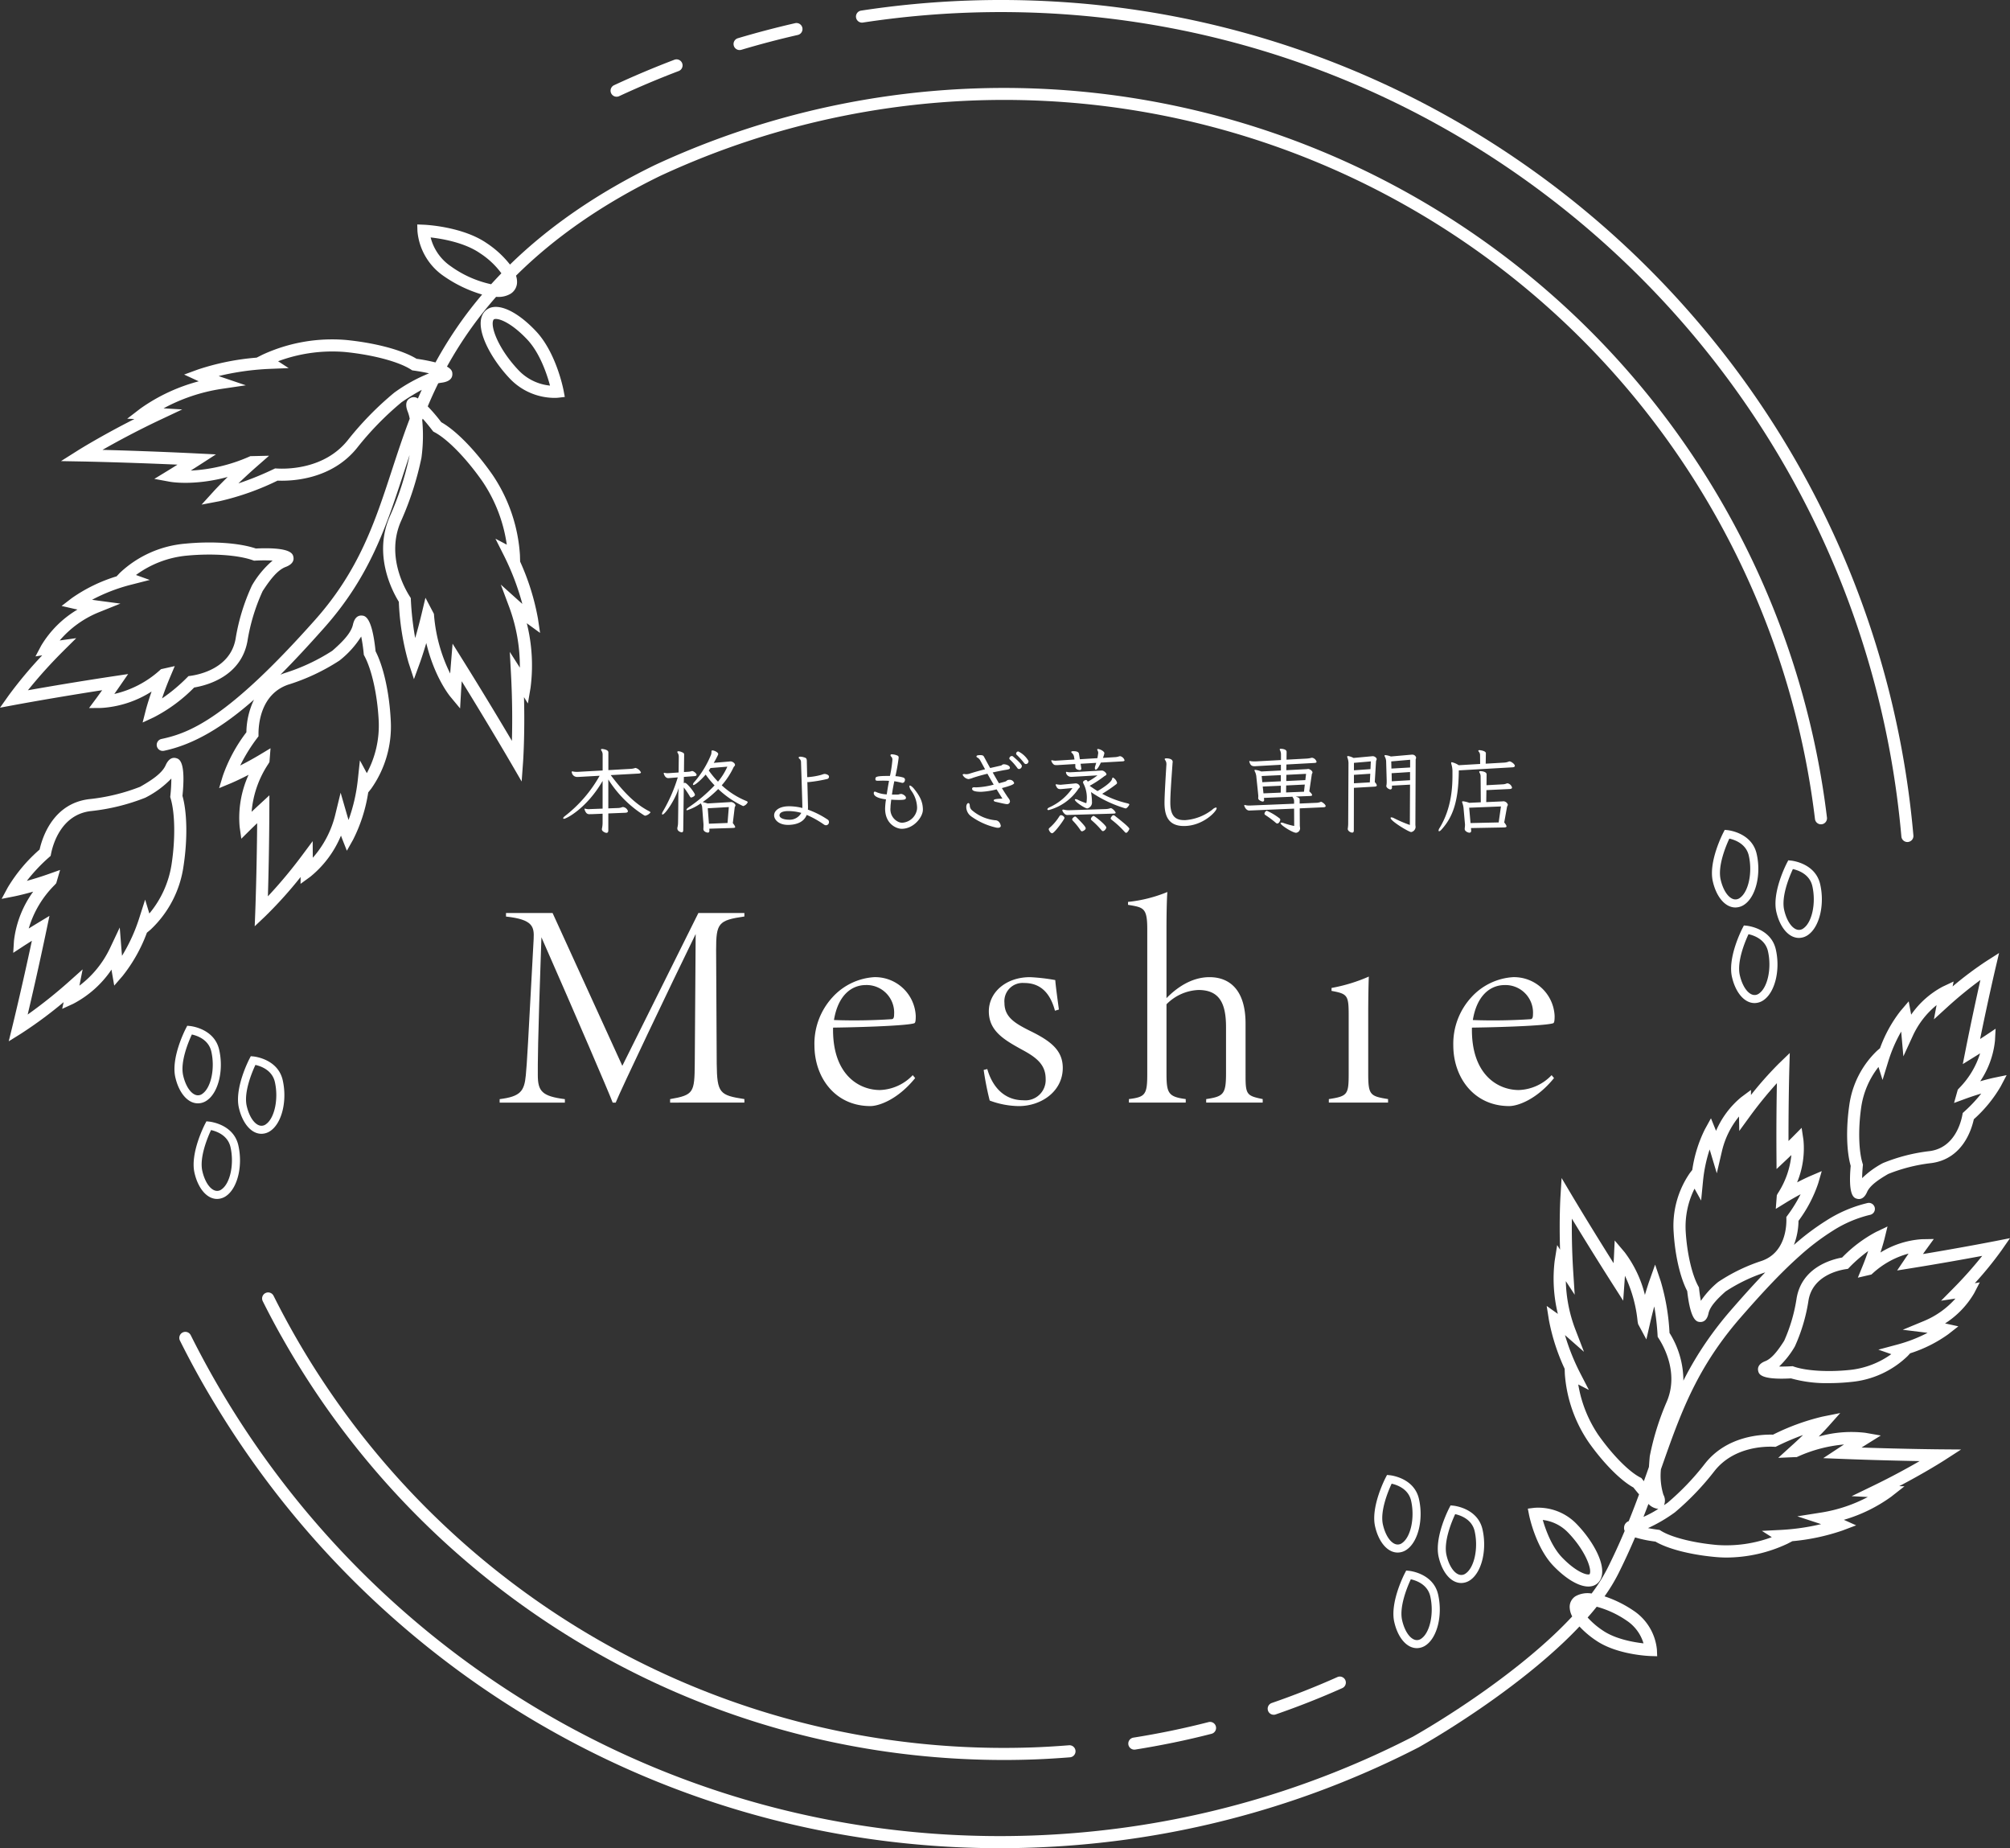 <svg xmlns="http://www.w3.org/2000/svg" xmlns:xlink="http://www.w3.org/1999/xlink" width="500" height="459.642" viewBox="0 0 500 459.642"><rect x="0" y="0" width="500" height="459.642" fill="#333333" stroke="none"/><defs><clipPath id="a"><rect width="500" height="459.642" fill="none"/></clipPath></defs><g clip-path="url(#a)"><path d="M295.2,371.075c0,7.906,5.085,15.088,13.909,15.088,2.1,0,6.807-1.6,11.143-6.964l-.6-.725a11.809,11.809,0,0,1-8.152,3.7c-5.31,0-11.891-3.917-11.668-15.523,10.023-.146,18.772-.581,20.193-1.088.3-.073.374-.726.374-1.815a10.111,10.111,0,0,0-10.321-9.647,15.294,15.294,0,0,0-10.394,5.005,17.066,17.066,0,0,0-4.488,11.969m12.789-15.016c.216-.005.432,0,.649.014a6.863,6.863,0,0,1,6.381,7.313c0,.725-.149,1.088-.524,1.16a141.037,141.037,0,0,1-14.433.218c.973-6.021,4.263-8.7,7.927-8.7" transform="translate(-92.601 -111.081)" fill="#fff"/><path d="M366.644,355.554c3.44,0,6.278,1.815,7.628,6.892l.983-.29c-.15-1.162-.826-5.95-.9-7.327a47.679,47.679,0,0,0-6.282-.725c-6.057,0-10.321,3.843-10.246,8.631.075,4.861,3.964,7.037,8.3,9.431,3.665,1.959,5.834,3.771,5.834,7.253a5.051,5.051,0,0,1-5.545,5.3c-4.936,0-7.774-3.558-8.974-7.761l-.9.218a73.537,73.537,0,0,0,1.5,7.617,21.354,21.354,0,0,0,7.255,1.377c5.535,0,10.92-3.627,10.92-9.5,0-4.424-3.066-6.746-8.3-9.284-3.59-1.815-6.207-3.338-6.207-6.892a4.527,4.527,0,0,1,4.936-4.933" transform="translate(-111.847 -111.083)" fill="#fff"/><path d="M442.362,374.742c-3.889-.8-4.262-1.088-4.262-5.659V355.955c0-8.269-3.889-11.533-8.975-11.533-4.562,0-8.293,2.755-10.695,5.223V332.307c0-3.191.076-7.617.226-9.066a35.209,35.209,0,0,1-9.794,2.466v.725c3.813.653,4.786.653,4.786,6.021v36.125c0,5.077-.524,5.658-4.562,6.165v.87h14.132v-.87c-4.335-.581-4.786-1.451-4.786-6.383V351.168a11.837,11.837,0,0,1,7.927-3.556c5.161,0,6.882,3.193,6.882,9.214v11.539c0,5.223-.674,5.73-4.937,6.383v.871l14.06-.006Z" transform="translate(-128.26 -101.401)" fill="#fff"/><path d="M496.384,384.357c-4.486-.725-4.936-1.016-4.936-6.383v-15.09c0-3.264.075-7.543.15-8.994a41.19,41.19,0,0,1-9.275,2.829v.732c3.963.727,4.264,1.088,4.264,6.021v14.58c0,5.223-.3,5.586-4.937,6.311v.871l14.733-.006Z" transform="translate(-151.094 -111.015)" fill="#fff"/><path d="M551.591,365.563c.3-.073.374-.726.374-1.815a10.111,10.111,0,0,0-10.321-9.647,15.3,15.3,0,0,0-10.395,5.005,17.066,17.066,0,0,0-4.488,11.969c0,7.906,5.085,15.088,13.911,15.088,2.094,0,6.8-1.6,11.143-6.964l-.6-.725a11.808,11.808,0,0,1-8.152,3.7c-5.31,0-11.892-3.917-11.667-15.523,10.022-.146,18.772-.581,20.192-1.088m-12.04-9.5c.216-.005.432,0,.649.014a6.863,6.863,0,0,1,6.381,7.313c0,.725-.149,1.088-.524,1.16a141.052,141.052,0,0,1-14.434.218c.972-6.021,4.263-8.7,7.927-8.7" transform="translate(-165.243 -111.081)" fill="#fff"/><path d="M187.613,371.2c-.375,3.989-1.346,5.295-6.508,5.948v.87h16.223v-.87c-5.681-.725-6.731-1.959-6.731-6.022,0-2.973-.072-6.6.9-34.237,8.674,19.724,16.9,38.871,17.724,41.122h.75c1.273-3.2,13.455-28.731,19.894-41.927l-.225,32.279c-.075,7.108-.223,7.761-6.132,8.776v.871L241.983,378v-.87c-6.131-.943-6.806-1.452-6.881-8.777l-.15-28.29c0-6.674.524-7.4,7.031-8.341v-.87H230.54L211.619,368.86l-17.35-38.009H182.684v.884c6.729.725,7.03,2.538,6.879,5.584-1.429,26.694-1.651,30.829-1.951,33.876" transform="translate(-56.813 -103.788)" fill="#fff"/><path d="M631.627,306.677c-1.2-5.238-7.017-5.86-7.264-5.884l-.671-.065-.312.6c-.155.3-3.779,7.317-2.655,12.215.727,3.167,2.327,5.5,4.28,6.237a3.773,3.773,0,0,0,1.339.25,3.98,3.98,0,0,0,2.326-.786c2.813-2.017,4.112-7.536,2.958-12.566M627.5,317.615a1.8,1.8,0,0,1-1.789.291c-1.305-.493-2.469-2.337-3.037-4.812-.782-3.4,1.336-8.42,2.163-10.192,1.318.291,4.154,1.253,4.836,4.223.954,4.158-.041,8.962-2.174,10.491" transform="translate(-194.653 -94.339)" fill="#fff"/><path d="M648.034,330.813a3.777,3.777,0,0,0,1.34.25,3.973,3.973,0,0,0,2.325-.786c2.813-2.017,4.112-7.536,2.958-12.566-1.2-5.238-7.016-5.86-7.264-5.883l-.672-.065-.312.6c-.156.3-3.779,7.318-2.655,12.217.728,3.167,2.327,5.5,4.28,6.236m-.165-16.878c1.318.291,4.154,1.253,4.836,4.223.955,4.158-.04,8.962-2.174,10.491a1.8,1.8,0,0,1-1.789.292c-1.3-.493-2.468-2.338-3.036-4.811-.782-3.406,1.335-8.422,2.163-10.194" transform="translate(-201.878 -97.8)" fill="#fff"/><path d="M631.95,354.417a3.776,3.776,0,0,0,1.339.25,3.974,3.974,0,0,0,2.326-.786c2.813-2.017,4.112-7.538,2.958-12.566-1.2-5.238-7.017-5.86-7.264-5.884l-.672-.065-.312.6c-.156.3-3.779,7.317-2.655,12.216.726,3.167,2.327,5.5,4.279,6.237m-.165-16.878c1.318.29,4.154,1.253,4.836,4.223.955,4.158-.041,8.962-2.174,10.491a1.8,1.8,0,0,1-1.789.291c-1.3-.493-2.468-2.337-3.036-4.811-.782-3.406,1.335-8.421,2.163-10.194" transform="translate(-196.832 -105.204)" fill="#fff"/><path d="M67.729,390.758a3.776,3.776,0,0,0,1.339.25,3.969,3.969,0,0,0,2.326-.786c2.813-2.017,4.112-7.537,2.958-12.566-1.2-5.238-7.017-5.86-7.264-5.883l-.672-.065-.312.6c-.156.3-3.779,7.318-2.655,12.216.726,3.167,2.327,5.5,4.279,6.237m-.165-16.878c1.318.291,4.154,1.253,4.836,4.223.955,4.158-.041,8.962-2.174,10.491a1.8,1.8,0,0,1-1.789.291c-1.3-.493-2.468-2.338-3.036-4.812-.782-3.405,1.335-8.421,2.163-10.194" transform="translate(-19.836 -116.604)" fill="#fff"/><path d="M554.084,548.168c.066.329,1.665,8.1,6.059,12.662,3.149,3.265,6.327,5.127,8.684,5.127a3.971,3.971,0,0,0,.7-.06,3.141,3.141,0,0,0,2.4-1.87c1.469-3.323-1.887-9.339-5.96-13.563a13.268,13.268,0,0,0-10.594-4.081l-1.6.2Zm9.715,4.383c4.148,4.3,5.954,8.951,5.375,10.262-.036.081-.046.1-.174.126-.878.161-3.466-.846-6.7-4.2-2.6-2.694-4.111-6.934-4.808-9.338a10.377,10.377,0,0,1,6.3,3.147" transform="translate(-173.717 -171.385)" fill="#fff"/><path d="M685.4,360.476l-.574-3.107-2.047,2.407a33.5,33.5,0,0,0-5.091,9.255l-.712.606a23.1,23.1,0,0,0-6.949,13.705c-.809,5.675-.665,11.356.369,14.945-.686,7.6.859,8,1.606,8.192a1.792,1.792,0,0,0,.447.058c.6,0,1.4-.318,2.013-1.727.726-1.677,2.949-3.156,5.259-4.5a41.267,41.267,0,0,1,10.742-2.712c7.63-1.016,9.938-8.05,10.562-10.9a33.6,33.6,0,0,0,6.682-8.16l1.479-2.812-3.112.641c-.089.019-1.406.293-3.457.883a22.134,22.134,0,0,0,3.668-10.074l.159-2.995-2.493,1.667c-.01.006-.511.34-1.362.891,2.044-10.039,3.845-17.7,3.865-17.785l.847-3.6-3.117,1.987a88.908,88.908,0,0,0-8.44,6.33l.257-1.231-2.725,1.279a22.316,22.316,0,0,0-7.837,6.967c-.021-.123-.034-.193-.037-.207m6.356-2.163-.659,3.532,3.313-3.022a101.394,101.394,0,0,1,8.247-6.759c-.866,3.851-2.27,10.262-3.709,17.524l-.67,3.386,2.935-1.816c.491-.3.951-.592,1.375-.86a21.344,21.344,0,0,1-5.186,8.631l-.369.4-.928,3.311,2.759-1.011c1.48-.542,2.847-.982,4.009-1.327a36.251,36.251,0,0,1-4.228,4.491l-.381.342-.093.5c-.352,1.9-1.977,8.161-8.107,8.976a44.06,44.06,0,0,0-11.612,2.965l-.164.082a22.413,22.413,0,0,0-5.048,3.681c.008-.833.057-1.853.172-3.065l.029-.3-.089-.288c-.974-3.12-1.112-8.584-.351-13.92a21.127,21.127,0,0,1,4.306-10.074l1.011,3.224,1.424-4.617a36.583,36.583,0,0,1,3.207-7.407c.017.172.034.349.05.529l.5,5.628,2.361-5.134a21.309,21.309,0,0,1,5.895-7.606" transform="translate(-210.024 -108.337)" fill="#fff"/><path d="M699.89,447.357l-3.641.717c-.085.017-7.851,1.543-18.012,3.23.574-.816.922-1.3.929-1.3l1.773-2.44-3.016.054a22.429,22.429,0,0,0-10.26,3.308c.662-2.015.983-3.313,1.005-3.4l.753-3.078-2.86,1.365a33.749,33.749,0,0,0-8.431,6.359c-2.881.521-10.037,2.57-11.321,10.128a40.69,40.69,0,0,1-3.093,10.575c-1.434,2.248-3,4.405-4.709,5.072-1.834.713-1.893,1.806-1.764,2.394.163.753.5,2.307,8.174,1.889a32.39,32.39,0,0,0,9.426,1.178,52.778,52.778,0,0,0,5.578-.3,23.3,23.3,0,0,0,14-6.431l.631-.686a33.783,33.783,0,0,0,9.479-4.741l2.51-1.968-3.116-.681-.187-.04a22.248,22.248,0,0,0,7.247-7.534l1.386-2.68-1.237.212a88.971,88.971,0,0,0,6.636-8.151ZM685.92,459.7l-3.173,3.21,3.574-.535a21.389,21.389,0,0,1-7.83,5.578l-5.278,2.185,5.67.695.507.064a36.97,36.97,0,0,1-7.527,2.919l-4.721,1.266,3.219,1.12a21.411,21.411,0,0,1-10.259,3.92c-5.394.572-10.886.247-13.99-.828l-.283-.1-.3.018c-1.215.073-2.241.086-3.077.066a22.445,22.445,0,0,0,3.85-4.871l.088-.161a43.379,43.379,0,0,0,3.381-11.444c1.029-6.057,7.383-7.457,9.306-7.742l.5-.075.354-.364a36.377,36.377,0,0,1,4.681-4.064c-.387,1.143-.875,2.484-1.471,3.934l-1.1,2.688,3.373-.783.414-.375a21.4,21.4,0,0,1,8.827-4.827c-.28.408-.581.85-.9,1.322l-1.94,2.874,3.423-.55c7.35-1.179,13.842-2.353,17.742-3.082a101.267,101.267,0,0,1-7.061,7.942" transform="translate(-199.89 -139.422)" fill="#fff"/><path d="M483.481,479.707c.9-.572,1.429-.9,1.44-.91l3.339-2.081-3.876-.674a29.739,29.739,0,0,0-11.563.932c1.458-1.477,2.3-2.419,2.363-2.489l2.984-3.355-4.4.883a56.5,56.5,0,0,0-12.315,4.49c-3.027-.082-11.493.336-16.9,7.164a64.679,64.679,0,0,1-9.343,9.78c-.293.2-.588.4-.883.6a2.982,2.982,0,0,0-.145-2.6,15.987,15.987,0,0,1-.614-6.337c.081-.229.165-.467.246-.7l.66-1.874c1.261-3.576,2.341-6.561,3.515-9.5,1.356-3.4,2.708-6.391,4.133-9.154a80.039,80.039,0,0,1,5.118-8.591,85.02,85.02,0,0,1,6.138-7.912c2.738-3.143,5-5.649,7.111-7.888,2.727-2.888,5.189-5.3,7.529-7.385a59.906,59.906,0,0,1,8.28-6.3,30.2,30.2,0,0,1,9.317-3.975,1.5,1.5,0,0,0-.652-2.933,33.111,33.111,0,0,0-10.243,4.353,61.432,61.432,0,0,0-8.072,6.063,17.372,17.372,0,0,0,1.139-5.982,33.476,33.476,0,0,0,4.9-9.324l.883-3.045-2.915,1.246c-.083.036-1.321.568-3.215,1.555a22.12,22.12,0,0,0,1.571-10.606l-.447-2.961-2.106,2.128c-.008.008-.432.436-1.158,1.146-.015-10.244.207-18.113.21-18.2l.106-3.687-2.653,2.563a88.821,88.821,0,0,0-7,7.885l0-1.258-2.409,1.791a22.235,22.235,0,0,0-6.279,8.385c-.045-.117-.072-.185-.077-.2l-1.186-2.927-1.523,2.766a33.389,33.389,0,0,0-3.127,10.082l-.575.732a23.047,23.047,0,0,0-4.053,14.813c.348,5.722,1.632,11.261,3.367,14.569.859,7.587,2.451,7.665,3.221,7.7h.092c.614,0,1.6-.3,1.981-2.131.375-1.786,2.255-3.676,4.245-5.455a41.112,41.112,0,0,1,9.873-4.755c-.4.416-.806.839-1.217,1.275-2.143,2.269-4.427,4.8-7.192,7.978a87.924,87.924,0,0,0-6.352,8.189,83.033,83.033,0,0,0-5.308,8.91c-.1.19-.194.391-.291.583A22.4,22.4,0,0,0,435.7,451.2a54.58,54.58,0,0,0-2.191-12.868l-1.39-4.119-1.451,4.1c-.032.092-.474,1.348-1.086,3.437a29.229,29.229,0,0,0-5.048-10.622l-2.471-2.916-.176,3.819c0,.012-.031.684-.1,1.823-5.989-9.5-10.393-16.9-10.443-16.985l-2.488-4.188-.3,4.863c0,.065-.323,5.349-.084,12.955l-.715-1.145-.63,3.967a36.961,36.961,0,0,0,.8,13.149l-2.779-1.973.557,3.526a51.305,51.305,0,0,0,3.91,12.1l.051,1.358a34.519,34.519,0,0,0,5.993,17.015c3.663,5.154,7.866,9.387,11.067,11.155.507.644.97,1.2,1.4,1.706-.889,2.407-1.727,4.578-2.573,6.658a1.746,1.746,0,0,0-1.156,1.653,1.669,1.669,0,0,0,.147.781l-.043.1c-1.346,3.173-2.727,6.174-4.226,9.175a41.894,41.894,0,0,1-3.954,6.286,6.166,6.166,0,0,0-4,.677,3.133,3.133,0,0,0-1.457,2.675,5.175,5.175,0,0,0,.635,2.351c-1.4,1.5-2.911,3.025-4.552,4.568-2.453,2.307-5.206,4.691-8.184,7.085-2.7,2.166-5.609,4.368-8.66,6.544-2.885,2.06-5.913,4.11-9,6.092-4.016,2.582-7.263,4.492-9.223,5.61-3.228,1.657-6.547,3.26-9.865,4.764s-6.711,2.941-10.087,4.274-6.84,2.608-10.283,3.777-6.957,2.267-10.456,3.267-7.065,1.925-10.6,2.75-7.153,1.578-10.726,2.229-7.214,1.225-10.823,1.7-7.269.873-10.894,1.175c-3.609.3-7.289.521-10.938.651-3.57.125-7.177.17-10.722.127s-7.158-.167-10.716-.376-7.144-.506-10.685-.884-7.122-.847-10.63-1.393-7.063-1.185-10.551-1.9-7.011-1.524-10.448-2.4-6.918-1.857-10.32-2.9-6.816-2.185-10.17-3.394-6.708-2.511-9.993-3.878-6.579-2.829-9.8-4.353-6.437-3.142-9.579-4.815-6.278-3.444-9.339-5.267-6.118-3.746-9.076-5.706-5.926-4.028-8.8-6.13-5.731-4.306-8.5-6.541-5.516-4.57-8.177-6.936-5.3-4.833-7.838-7.316-5.066-5.076-7.483-7.678-4.808-5.3-7.111-8.024-4.556-5.525-6.722-8.352-4.293-5.742-6.319-8.663-4.019-5.945-5.9-8.953-3.727-6.124-5.464-9.224-3.426-6.285-5.018-9.474a1.5,1.5,0,1,0-2.687,1.342c1.613,3.232,3.324,6.463,5.085,9.6S73.9,469,75.808,472.056s3.916,6.1,5.977,9.071,4.208,5.914,6.4,8.778,4.487,5.712,6.812,8.463,4.757,5.5,7.205,8.131,5,5.254,7.582,7.781,5.243,5.009,7.943,7.412,5.481,4.762,8.284,7.028,5.7,4.494,8.608,6.628,5.908,4.221,8.913,6.211,6.094,3.932,9.2,5.783,6.286,3.643,9.463,5.337,6.448,3.338,9.706,4.88,6.6,3.028,9.929,4.411,6.738,2.708,10.129,3.93,6.865,2.384,10.305,3.441,6.967,2.049,10.459,2.942,7.046,1.71,10.588,2.436,7.133,1.371,10.693,1.926,7.18,1.027,10.773,1.41,7.231.684,10.827.9,7.258.34,10.857.382q1.316.014,2.64.014c2.734,0,5.489-.048,8.223-.145,3.7-.131,7.426-.353,11.082-.658,3.673-.307,7.387-.707,11.038-1.19s7.347-1.066,10.968-1.726,7.278-1.421,10.87-2.259,7.2-1.774,10.746-2.787,7.112-2.128,10.6-3.311,7-2.472,10.421-3.827,6.861-2.81,10.223-4.333,6.725-3.147,10.053-4.858c2.939-1.673,6.2-3.652,9.419-5.724,3.126-2.01,6.194-4.086,9.118-6.173,3.1-2.21,6.057-4.447,8.8-6.649,3.039-2.442,5.851-4.877,8.361-7.238q2.287-2.152,4.278-4.261a23.387,23.387,0,0,0,4.17,3.519c5.246,3.549,13.216,3.825,13.552,3.835l1.61.047-.064-1.61a13.156,13.156,0,0,0-5.814-9.721,29.078,29.078,0,0,0-7.216-3.566,43.02,43.02,0,0,0,3.436-5.647c1.473-2.95,2.834-5.9,4.159-9.01A30.614,30.614,0,0,0,432.2,503.1c3.092,1.83,8.821,3.3,15.092,3.849.911.08,1.806.116,2.681.116a35.887,35.887,0,0,0,15.07-3.434L466.26,503a53.041,53.041,0,0,0,12.466-2.656l3.4-1.285-3.059-1.374a38.267,38.267,0,0,0,11.822-5.778l3.26-2.559-1.3-.039c6.7-3.515,11.111-6.352,11.165-6.387l4.224-2.726-5.026-.039c-.1,0-8.614-.072-19.735-.445m-35.623-41.213-.145.113a22.374,22.374,0,0,0-4.206,4.612c-.16-.819-.317-1.831-.449-3.042l-.032-.3-.146-.264c-1.583-2.863-2.816-8.189-3.144-13.571a21.1,21.1,0,0,1,2.192-10.723l1.64,2.956.467-4.807a36.494,36.494,0,0,1,1.653-7.893q.077.25.156.513l1.622,5.41,1.28-5.5a21.24,21.24,0,0,1,4.246-8.623l.063,3.595,2.638-3.622a101.485,101.485,0,0,1,6.723-8.264c-.074,3.944-.161,10.508-.108,17.914l.023,3.445,2.508-2.362c.421-.4.815-.771,1.178-1.119a21.29,21.29,0,0,1-3.344,9.491l-.275.493-.261,3.408,2.508-1.544c1.343-.827,2.6-1.53,3.668-2.1a36.22,36.22,0,0,1-3.241,5.246l-.305.412.01.512c.038,1.931-.3,8.389-6.134,10.4a44,44,0,0,0-10.783,5.215m-22.786,84.273a10.3,10.3,0,0,1,4.162,5.637c-2.5-.282-6.967-1.061-10.08-3.167a19.758,19.758,0,0,1-3.819-3.263c.463-.524.921-1.048,1.351-1.565.312-.374.614-.747.909-1.119a24.415,24.415,0,0,1,7.477,3.476m7.882-27.83a26.038,26.038,0,0,1-3.731,2.013c.407-1.036.817-2.106,1.235-3.22a3.978,3.978,0,0,0,2.366,1.22,1.284,1.284,0,0,0,.13-.012m-14.839-18.183A31.638,31.638,0,0,1,413,464.024l2.644,1.359-2.156-4.173a54.174,54.174,0,0,1-3.792-9.465l.125.11,4.6,4.047-2.2-5.716a35.952,35.952,0,0,1-2.313-11.862l2.206,3.381-.364-5.7c-.34-5.3-.381-9.942-.34-13.224,2.349,3.865,6.065,9.912,10.325,16.584l2.44,3.821.325-4.523c.042-.584.081-1.142.115-1.668a34.106,34.106,0,0,1,3.151,11.364l.126.655,2.052,3.808.89-3.911c.361-1.585.73-3.035,1.073-4.3a62.527,62.527,0,0,1,.826,7.163l.023.4.219.336c1.241,1.9,5.055,8.636,2.073,15.718a65.952,65.952,0,0,0-4.246,13.581l-.019.135c-.082.9-.148,1.758-.2,2.582q-.617,1.754-1.261,3.556c-.137-.17-.275-.345-.419-.528l-.2-.262-.294-.151c-2.788-1.434-6.827-5.51-10.29-10.384M486.3,489.243l-5.3,2.565,4.033.2a37.263,37.263,0,0,1-11.391,3.834l-6.148.971,5.914,1.942.008,0a55.8,55.8,0,0,1-10.038,1.443l-4.7.236L461.145,502a32.579,32.579,0,0,1-13.594,1.947c-5.933-.523-11.443-1.924-14.037-3.571l-.279-.178-.329-.043c-.994-.131-1.842-.272-2.56-.41a38.408,38.408,0,0,0,6.615-3.863l.106-.08a67.511,67.511,0,0,0,9.835-10.273c4.775-6.026,12.524-6.121,14.792-6.013l.388.019.35-.171a65.139,65.139,0,0,1,6.492-2.771c-.908.877-1.948,1.852-3.1,2.88l-3.082,2.8,4.2-.181.408-.008.461-.207a35.377,35.377,0,0,1,11.3-2.928c-.4.261-.826.539-1.266.829l-3.906,2.572,4.674.184c7.79.306,14.791.465,19.311.546-2.847,1.645-6.887,3.87-11.618,6.16" transform="translate(-20.399 -119.704)" fill="#fff"/><path d="M90.759,401.793a3.778,3.778,0,0,0,1.34.25,3.972,3.972,0,0,0,2.325-.786c2.813-2.017,4.112-7.536,2.959-12.566-1.2-5.238-7.017-5.86-7.264-5.884l-.672-.065-.312.6c-.156.3-3.779,7.317-2.655,12.216.726,3.167,2.327,5.5,4.279,6.237m-.165-16.878c1.318.291,4.154,1.253,4.836,4.223.953,4.158-.043,8.962-2.174,10.491a1.8,1.8,0,0,1-1.789.291c-1.305-.493-2.469-2.337-3.036-4.811-.782-3.406,1.335-8.421,2.163-10.194" transform="translate(-27.061 -120.066)" fill="#fff"/><path d="M195.152,133.609l-.3-1.585c-.072-.383-1.839-9.441-6.884-14.781-3.966-4.2-7.96-6.419-10.706-5.974a3.438,3.438,0,0,0-2.639,2.015c-1.694,3.734,2.226,10.867,6.777,15.682a15.436,15.436,0,0,0,11.169,4.875,8.717,8.717,0,0,0,.981-.046ZM183.584,126.9c-4.956-5.245-6.966-10.743-6.224-12.376a.439.439,0,0,1,.4-.293,1.474,1.474,0,0,1,.244-.019c1.282,0,4.193,1.294,7.781,5.093,3.187,3.372,4.944,8.711,5.687,11.48a12.42,12.42,0,0,1-7.886-3.886" transform="translate(-54.653 -34.888)" fill="#fff"/><path d="M45.575,284.093c.883-8.729-.847-9.194-1.589-9.394s-1.784-.045-2.6,1.784c-.9,2.029-3.574,3.766-6.341,5.344a48.616,48.616,0,0,1-12.7,3.076c-8.862,1.088-11.579,9.3-12.307,12.532A39.135,39.135,0,0,0,2.1,306.9L.593,309.7l3.119-.611c.112-.022,1.939-.384,4.729-1.182A25.865,25.865,0,0,0,3.661,320.13l-.187,2.994,2.509-1.641c.012-.009.81-.529,2.13-1.357-2.57,12.038-4.847,21.3-4.871,21.406l-.883,3.589L5.5,343.166a105.7,105.7,0,0,0,10.518-7.779l-.366,1.667,2.737-1.25a26.023,26.023,0,0,0,9.535-8.508c.077.532.128.835.135.867l.541,3.112,2.073-2.385a39.023,39.023,0,0,0,6.056-10.775l.893-.743a26.8,26.8,0,0,0,8.217-15.821c1.016-6.635.913-13.279-.26-17.458m-2.71,17a25,25,0,0,1-5.532,12.253l-1.045-3.456-1.471,4.6a42.8,42.8,0,0,1-4.28,9.373c-.041-.439-.084-.91-.124-1.408l-.444-5.633-2.413,5.109a25.2,25.2,0,0,1-7.62,9.36l.8-4.049-3.342,2.987a119.353,119.353,0,0,1-10.327,8.242c1.04-4.4,2.847-12.229,4.71-21.158l.706-3.379-2.955,1.787c-.806.489-1.55.945-2.2,1.351a25.266,25.266,0,0,1,6.452-10.824l.391-.439.963-3.3-2.773.985c-2.082.739-3.974,1.309-5.5,1.729a42.31,42.31,0,0,1,5.534-5.872l.383-.338.1-.5c.444-2.266,2.468-9.73,9.831-10.634a51.385,51.385,0,0,0,13.578-3.319l.164-.081a23.6,23.6,0,0,0,6.352-4.706,39.642,39.642,0,0,1-.247,4.294l-.031.3.087.29c1.116,3.7,1.215,10.15.254,16.432" transform="translate(-0.186 -86.153)" fill="#fff"/><path d="M25.414,233.318c-.9,1.254-1.456,2.01-1.465,2.022l-1.8,2.422,3.017-.024a26.167,26.167,0,0,0,12.543-4.088c-.953,2.724-1.417,4.517-1.445,4.628l-.784,3.071,2.874-1.336A39.318,39.318,0,0,0,48.3,232.65c3.278-.546,11.679-2.793,13.258-11.541a47.906,47.906,0,0,1,3.779-12.439c1.734-2.66,3.626-5.216,5.713-6,1.88-.709,2.09-1.745,1.935-2.49s-.517-2.5-9.341-2.1c-4.132-1.394-10.8-1.858-17.512-1.21A27.03,27.03,0,0,0,29.8,204.154l-.794.846a39.394,39.394,0,0,0-11.152,5.425l-2.53,1.943,3.11.713c.032.007.325.073.843.177a25.975,25.975,0,0,0-9.038,8.989l-1.414,2.667,1.682-.271a105.334,105.334,0,0,0-8.364,10L0,237.668l3.649-.681c.1-.019,9.535-1.775,21.765-3.669m-9.655-9.763,3.206-3.178-4.114.573a25.327,25.327,0,0,1,9.8-7.036l5.3-2.131-5.663-.752q-.736-.1-1.386-.2a43.384,43.384,0,0,1,9.621-3.724L37.25,205.9l-3.426-1.232a25.3,25.3,0,0,1,12.594-4.809c6.364-.611,12.839-.163,16.5,1.149l.282.1.3-.016a40.939,40.939,0,0,1,4.314-.01,23.609,23.609,0,0,0-5.047,6.032l-.091.16A50.7,50.7,0,0,0,58.6,220.576c-1.309,7.254-8.918,8.856-11.22,9.174l-.5.069-.357.361a42.464,42.464,0,0,1-6.22,5.188c.5-1.487,1.178-3.332,2.034-5.357l1.135-2.687-3.42.767-.432.389a25.316,25.316,0,0,1-11.181,5.774c.441-.625.935-1.331,1.466-2.1l1.969-2.854-3.429.515c-9.069,1.362-17.026,2.729-21.5,3.523a118.845,118.845,0,0,1,8.823-9.785" transform="translate(0 -61.666)" fill="#fff"/><path d="M51.084,125.552c-1.487.931-2.391,1.483-2.407,1.492l-3.357,2.048,3.867.712c.3.054,6.025,1.057,14.381-1.191-2.141,2.09-3.39,3.46-3.473,3.552l-3.02,3.324,4.412-.838a66.063,66.063,0,0,0,14.483-5.125c3.471.143,13.36-.2,19.748-8.1a76.012,76.012,0,0,1,11.113-11.4,58.418,58.418,0,0,1,5.016-3.085q-.492,1.083-.957,2.156a1.785,1.785,0,0,0-1.985-.06c-1.522.858-.752,2.813-.5,3.456a9.312,9.312,0,0,1,.443,1.641c-1.663,4.351-3.062,8.614-4.438,12.824-4.18,12.782-8.129,24.855-19.078,37.173-21.772,24.491-31.147,28.143-38.225,29.643a1.5,1.5,0,1,0,.622,2.939c7.558-1.6,14.745-6,22.383-12.711a19.427,19.427,0,0,0-1.889,8.107,39.044,39.044,0,0,0-5.869,10.857l-.913,3.036,2.928-1.215c.106-.045,1.827-.763,4.4-2.1a25.827,25.827,0,0,0-2.227,12.932l.417,2.966,2.129-2.108c.01-.011.687-.681,1.815-1.756-.1,12.308-.463,21.844-.467,21.948l-.143,3.685,2.678-2.537a105.19,105.19,0,0,0,8.744-9.715l-.023,1.707,2.426-1.767a25.946,25.946,0,0,0,7.634-10.233c.183.508.3.8.307.826l1.156,2.937,1.55-2.75a38.943,38.943,0,0,0,3.766-11.76l.725-.905a26.742,26.742,0,0,0,4.869-17.138c-.34-6.7-1.776-13.192-3.766-17.055-.892-8.731-2.679-8.838-3.447-8.883s-1.755.311-2.187,2.267c-.478,2.165-2.742,4.4-5.136,6.494a48.554,48.554,0,0,1-11.826,5.539c-.374.125-.727.264-1.073.411,3.475-3.486,7.08-7.385,10.885-11.665,11.366-12.786,15.408-25.148,19.688-38.236.507-1.549,1.017-3.106,1.541-4.67,0,.05-.009.1-.014.15a74.183,74.183,0,0,1-4.917,15.129c-4.05,9.352.445,18.181,2.272,21.158a63.748,63.748,0,0,0,2.408,15.107l1.348,4.134,1.492-4.083c.043-.119.7-1.933,1.579-4.9C115,178.4,118.749,183,118.943,183.237l2.441,2.94.215-3.815c0-.019.063-1.123.189-2.944,7.124,11.535,12.406,20.621,12.463,20.721l2.446,4.213.352-4.859c.006-.078.474-6.705.231-16.124l.968,1.581.668-3.957a43.248,43.248,0,0,0-.94-16.005c.248.189.391.293.41.307l2.891,2.1-.522-3.533a59.892,59.892,0,0,0-4.438-14.2l-.046-1.645a40.174,40.174,0,0,0-6.774-19.87c-4.227-6.079-9.095-11.077-12.8-13.154a41.657,41.657,0,0,0-3.365-3.937c.8-1.895,1.665-3.807,2.618-5.741.24-.053.478-.1.709-.13.688-.089,2.785-.362,2.8-2.107,0-.476.006-1.168-1.342-1.91a98.136,98.136,0,0,1,6.2-9.8c1.859-2.589,3.872-5.1,6.017-7.546.137,0,.276.014.409.014a5.89,5.89,0,0,0,3.189-.778,3.422,3.422,0,0,0,1.62-2.905,4.978,4.978,0,0,0-.257-1.6c9.652-9.576,21.66-17.895,35.881-24.819A203.151,203.151,0,0,1,458.417,213.672,1.5,1.5,0,0,0,459.906,215a1.439,1.439,0,0,0,.18-.011,1.5,1.5,0,0,0,1.314-1.669,206.214,206.214,0,0,0-291.521-162.3c-14.229,6.928-26.3,15.224-36.083,24.772a24.554,24.554,0,0,0-5.762-5.305c-6.046-4.179-15.311-4.593-15.7-4.608l-1.61-.065.047,1.611a15.145,15.145,0,0,0,6.586,11.259,32.859,32.859,0,0,0,9.505,4.56c-1.757,2.075-3.428,4.2-4.989,6.372a101.1,101.1,0,0,0-6.611,10.514,44.782,44.782,0,0,0-4.721-.911c-3.561-2.176-10.24-3.959-17.579-4.681a41.318,41.318,0,0,0-20.7,3.652l-1.484.747a61.831,61.831,0,0,0-14.626,2.957l-3.417,1.252,3.3,1.523c.019.009.135.062.342.152a44.791,44.791,0,0,0-14.523,6.78l-3.283,2.525,1.8.073c-8.373,4.239-13.959,7.75-14.026,7.792L22.1,124.671l5.026.09c.117,0,10.524.194,23.961.791m27.637,54.684a51.348,51.348,0,0,0,12.635-5.954l.145-.112a23.518,23.518,0,0,0,5.278-5.876,39.934,39.934,0,0,1,.624,4.262l.03.3.143.267c1.837,3.4,3.232,9.7,3.554,16.052a24.958,24.958,0,0,1-2.952,13.1l-1.721-3.18-.516,4.8a42.727,42.727,0,0,1-2.307,10.032c-.13-.423-.267-.877-.406-1.359l-1.567-5.427-1.337,5.488a25.132,25.132,0,0,1-5.584,10.686l-.031-4.129-2.675,3.594a118.729,118.729,0,0,1-8.464,10.13c.137-4.521.332-12.55.361-21.674l.011-3.445-2.532,2.336c-.695.64-1.33,1.236-1.889,1.764a25.19,25.19,0,0,1,4.142-11.889l.292-.493.269-3.426-2.5,1.505c-1.895,1.139-3.636,2.076-5.042,2.79a42.113,42.113,0,0,1,4.242-6.86l.309-.408,0-.511c-.02-2.309.461-10.021,7.492-12.37m35.784-63.17.2.264.292.155c3.287,1.732,8.008,6.588,12.029,12.373a37.51,37.51,0,0,1,5.963,15.6l-2.823-1.487,2.112,4.193a63.742,63.742,0,0,1,4.582,12.025q-.384-.335-.8-.707l-4.553-4.09,2.142,5.733a42.576,42.576,0,0,1,2.591,14.915l-2.5-3.916.307,5.707c.362,6.719.325,12.544.218,16.421-2.664-4.5-7.158-12-12.358-20.325l-2.4-3.845-.37,4.519c-.086,1.047-.162,2.022-.227,2.9a39.841,39.841,0,0,1-4-14.3l-.047-.54-2.106-4-.928,3.9c-.554,2.325-1.121,4.4-1.623,6.121a72.91,72.91,0,0,1-1.077-9.545l-.019-.4-.215-.338c-1.449-2.265-5.893-10.305-2.263-18.689a76.939,76.939,0,0,0,5.122-15.815l.021-.135a40.942,40.942,0,0,0,.178-9.306c.041-.108.086-.215.128-.323.678.754,1.481,1.713,2.423,2.946m4.558-40.858a12.307,12.307,0,0,1-5.011-7.17c2.861.325,8.444,1.272,12.272,3.919a20.324,20.324,0,0,1,5.323,5q-1.3,1.345-2.55,2.723a26.912,26.912,0,0,1-10.034-4.472M46.938,114.331l5.323-2.511-4.641-.275a44.18,44.18,0,0,1,14.3-4.819l6.159-.909-5.9-2c-.3-.1-.581-.2-.854-.3a65.715,65.715,0,0,1,12.7-1.785l4.717-.188L76.11,99.836a38.671,38.671,0,0,1,16.556-2.31c6.984.686,13.47,2.409,16.524,4.391l.277.18.329.047c1.594.226,2.868.468,3.869.7a40.2,40.2,0,0,0-8.565,4.732l-.107.079a78.8,78.8,0,0,0-11.61,11.886c-5.747,7.1-14.947,7.127-17.626,6.968l-.388-.023-.351.169a76.034,76.034,0,0,1-8.781,3.562c1.259-1.216,2.786-2.637,4.519-4.158l3.108-2.725-4.132.093-.509.01-.491.214a41.264,41.264,0,0,1-14.352,3.376c.712-.451,1.495-.951,2.331-1.489L60.645,123l-4.673-.231c-9.676-.478-18.314-.752-23.547-.892,3.383-1.931,8.471-4.7,14.513-7.549" transform="translate(-6.932 -9.992)" fill="#fff"/><path d="M74.035,406.409l-.671-.064-.312.6c-.155.3-3.779,7.317-2.654,12.216.727,3.167,2.327,5.5,4.28,6.238a3.77,3.77,0,0,0,1.338.249,3.978,3.978,0,0,0,2.325-.786c2.814-2.018,4.113-7.537,2.959-12.567-1.2-5.238-7.018-5.859-7.265-5.883m3.139,16.823a1.8,1.8,0,0,1-1.788.29c-1.305-.493-2.469-2.337-3.037-4.812-.782-3.406,1.336-8.421,2.163-10.193,1.318.29,4.154,1.252,4.836,4.222.955,4.158-.04,8.962-2.174,10.492" transform="translate(-22.016 -127.47)" fill="#fff"/><path d="M502.6,553.544a3.773,3.773,0,0,0,1.338.25,3.974,3.974,0,0,0,2.326-.786c2.813-2.018,4.112-7.537,2.959-12.567-1.2-5.237-7.017-5.859-7.265-5.882l-.672-.065-.312.6c-.156.3-3.779,7.317-2.655,12.215.726,3.167,2.327,5.5,4.28,6.237m-.165-16.878c1.318.291,4.154,1.253,4.836,4.223.954,4.157-.042,8.962-2.174,10.491a1.8,1.8,0,0,1-1.789.291c-1.3-.493-2.469-2.338-3.036-4.812-.782-3.406,1.335-8.421,2.163-10.194" transform="translate(-156.256 -167.671)" fill="#fff"/><path d="M525.633,564.578a3.774,3.774,0,0,0,1.338.25,3.976,3.976,0,0,0,2.326-.786c2.813-2.017,4.112-7.536,2.959-12.566-1.2-5.238-7.017-5.86-7.265-5.883l-.672-.066-.312.6c-.156.3-3.779,7.317-2.655,12.216.726,3.167,2.326,5.5,4.28,6.237m-.165-16.878c1.318.291,4.154,1.253,4.836,4.223.953,4.158-.042,8.962-2.174,10.491a1.8,1.8,0,0,1-1.789.291c-1.3-.493-2.469-2.338-3.036-4.812-.782-3.406,1.335-8.42,2.162-10.193" transform="translate(-163.48 -171.132)" fill="#fff"/><path d="M509.55,588.182a3.784,3.784,0,0,0,1.338.249,3.975,3.975,0,0,0,2.326-.786c2.814-2.017,4.113-7.536,2.959-12.566-1.2-5.238-7.017-5.86-7.264-5.883l-.672-.066-.312.6c-.156.3-3.779,7.317-2.655,12.216.727,3.167,2.327,5.5,4.28,6.238m-.165-16.878c1.318.291,4.153,1.253,4.836,4.223.955,4.158-.04,8.962-2.174,10.491a1.8,1.8,0,0,1-1.788.29c-1.305-.493-2.469-2.337-3.036-4.812-.782-3.4,1.335-8.419,2.163-10.192" transform="translate(-158.435 -178.536)" fill="#fff"/><path d="M222.82,30.8a1.487,1.487,0,0,0,.633-.141c2.405-1.119,4.876-2.213,7.343-3.254,2.436-1.028,4.945-2.034,7.457-2.99a1.5,1.5,0,0,0-1.069-2.808c-2.544.968-5.086,1.988-7.555,3.029-2.5,1.055-5.005,2.165-7.443,3.3a1.5,1.5,0,0,0,.634,2.864" transform="translate(-69.427 -6.747)" fill="#fff"/><path d="M267.4,15.064a1.5,1.5,0,0,0,.43-.063c4.595-1.37,9.319-2.612,14.043-3.692a1.5,1.5,0,0,0-.67-2.928c-4.786,1.095-9.575,2.354-14.231,3.743a1.5,1.5,0,0,0,.428,2.941" transform="translate(-83.413 -2.617)" fill="#fff"/><path d="M311.979,5.609c4.341-.663,8.748-1.206,13.1-1.613s8.789-.695,13.169-.85c3.547-.125,7.139-.17,10.671-.128s7.127.163,10.663.371,7.119.5,10.634.873,7.078.836,10.579,1.377,7.024,1.172,10.5,1.879,6.978,1.51,10.4,2.379,6.891,1.838,10.275,2.872,6.788,2.163,10.125,3.36,6.674,2.484,9.953,3.839,6.552,2.8,9.76,4.31c3.187,1.5,6.4,3.1,9.544,4.769s6.265,3.416,9.306,5.217,6.087,3.7,9.05,5.651,5.909,3.989,8.772,6.074,5.716,4.265,8.476,6.48,5.5,4.523,8.161,6.873,5.287,4.783,7.827,7.25,5.051,5.022,7.477,7.61,4.812,5.257,7.111,7.954,4.556,5.477,6.727,8.282,4.295,5.689,6.328,8.59,4.024,5.89,5.914,8.879,3.745,6.082,5.486,9.15,3.443,6.238,5.044,9.4,3.146,6.4,4.591,9.631,2.834,6.538,4.127,9.838,2.52,6.671,3.65,10.023,2.2,6.788,3.169,10.187,1.873,6.885,2.679,10.327,1.541,6.958,2.184,10.443,1.207,7.018,1.685,10.535c.476,3.5.875,7.068,1.187,10.6a1.5,1.5,0,0,0,1.493,1.37,1.266,1.266,0,0,0,.135-.007,1.5,1.5,0,0,0,1.364-1.628c-.316-3.582-.72-7.2-1.2-10.743-.484-3.565-1.059-7.156-1.708-10.676s-1.4-7.092-2.212-10.583-1.731-7.009-2.716-10.465-2.062-6.919-3.211-10.325-2.392-6.816-3.7-10.159-2.716-6.7-4.182-9.971-3.03-6.554-4.652-9.759-3.342-6.41-5.112-9.527-3.635-6.23-5.559-9.273-3.932-6.057-5.993-9-4.218-5.868-6.413-8.7-4.493-5.666-6.817-8.391-4.753-5.446-7.2-8.06-5.007-5.218-7.575-7.713-5.244-4.971-7.932-7.346-5.478-4.724-8.269-6.964-5.685-4.454-8.588-6.566-5.891-4.182-8.888-6.154-6.087-3.9-9.17-5.727-6.254-3.6-9.43-5.287-6.44-3.313-9.671-4.833c-3.25-1.528-6.578-3-9.89-4.368s-6.717-2.682-10.087-3.891-6.836-2.359-10.262-3.405-6.932-2.027-10.411-2.911-7.015-1.692-10.541-2.41-7.1-1.358-10.642-1.9-7.154-1.018-10.721-1.4S363.343.6,359.754.391s-7.218-.337-10.8-.377-7.216,0-10.81.131C333.7.3,329.212.591,324.8,1.005s-8.872.962-13.272,1.635a1.5,1.5,0,1,0,.454,2.969" transform="translate(-97.325 0)" fill="#fff"/><path d="M459.565,616.041a1.5,1.5,0,0,0,1.911.927c2.83-.981,5.639-2.02,8.351-3.091,2.773-1.094,5.535-2.255,8.213-3.452a1.5,1.5,0,1,0-1.225-2.742c-2.637,1.179-5.36,2.323-8.091,3.4-2.672,1.056-5.441,2.081-8.232,3.047a1.5,1.5,0,0,0-.927,1.911" transform="translate(-144.139 -190.589)" fill="#fff"/><path d="M428.932,624.031c-3.033.781-6.158,1.5-9.288,2.149-3.058.631-6.214,1.207-9.382,1.711a1.5,1.5,0,0,0,.235,2.985,1.571,1.571,0,0,0,.239-.019c3.213-.512,6.414-1.1,9.517-1.736,3.176-.655,6.349-1.389,9.428-2.182a1.5,1.5,0,1,0-.748-2.909" transform="translate(-128.302 -195.743)" fill="#fff"/><path d="M99.771,479.193c1.588,2.833,3.272,5.676,5.006,8.45s3.547,5.524,5.4,8.2,3.8,5.337,5.788,7.934,4.057,5.164,6.157,7.651,4.293,4.96,6.514,7.35,4.525,4.753,6.855,7.032,4.742,4.532,7.179,6.7,4.96,4.31,7.489,6.354,5.153,4.066,7.781,5.991,5.343,3.819,8.057,5.616,5.521,3.562,8.315,5.226,5.675,3.291,8.553,4.825,5.818,3.013,8.774,4.412,5.967,2.736,8.975,3.987,6.086,2.445,9.156,3.553,6.2,2.152,9.316,3.11,6.3,1.853,9.456,2.659,6.384,1.548,9.57,2.2,6.435,1.239,9.667,1.741c3.211.5,6.488.928,9.738,1.274,3.235.346,6.528.618,9.787.81,3.243.191,6.545.308,9.815.346q1.187.013,2.384.014c2.472,0,4.965-.044,7.436-.132,2.762-.1,5.715-.272,9.026-.533a1.5,1.5,0,1,0-.235-2.994c-3.268.258-6.178.43-8.9.526-3.222.113-6.479.155-9.679.115-3.223-.037-6.478-.152-9.673-.34-3.212-.189-6.457-.457-9.645-.8s-6.431-.765-9.6-1.257c-3.182-.494-6.387-1.072-9.524-1.715s-6.313-1.373-9.431-2.169-6.243-1.675-9.316-2.619-6.158-1.974-9.179-3.064-6.06-2.269-9.022-3.5-5.94-2.554-8.844-3.928-5.822-2.841-8.646-4.347-5.672-3.112-8.43-4.754-5.508-3.374-8.194-5.151-5.346-3.633-7.939-5.534-5.171-3.884-7.669-5.9-4.976-4.121-7.381-6.261-4.781-4.359-7.075-6.6-4.568-4.578-6.755-6.931-4.349-4.791-6.419-7.243-4.114-4.987-6.069-7.539-3.88-5.19-5.7-7.819-3.621-5.357-5.325-8.081-3.368-5.535-4.932-8.328-3.095-5.679-4.53-8.552a1.5,1.5,0,0,0-2.687,1.342c1.456,2.915,3,5.835,4.6,8.679" transform="translate(-29.806 -146.918)" fill="#fff"/><path d="M215.359,287.444v4.224c0,.429-.181.609-.452.609a1.085,1.085,0,0,1-.474-.135c-.407-.2-.678-.429-.678-.791a.438.438,0,0,1,.023-.158,7.18,7.18,0,0,0,.159-1.4v-2.281l-2.734.113H210.8a1.093,1.093,0,0,1-.836-.226,2.086,2.086,0,0,1-.5-.927.286.286,0,0,1-.023-.135.083.083,0,0,1,.091-.091.245.245,0,0,1,.113.023,3.568,3.568,0,0,0,.859.113c.135,0,.271-.023.384-.023l3.05-.113v-6.889c-3.953,6.844-9.058,9.419-9.6,9.419-.136,0-.2-.045-.2-.158s.113-.271.362-.474a33.223,33.223,0,0,0,8.7-10.075l-4.834.271c-.271.023-.5.023-.677.023a1.33,1.33,0,0,1-1.4-1.04.689.689,0,0,1-.045-.18c0-.113.068-.158.181-.158a.335.335,0,0,1,.136.023,3.935,3.935,0,0,0,.926.09h.338l6.122-.338v-3.953a1.705,1.705,0,0,0-.294-.971.626.626,0,0,1-.113-.271c0-.113.091-.158.271-.158.023,0,1.559.113,1.559.835v4.427l5.58-.316a4.048,4.048,0,0,0,.994-.181.653.653,0,0,1,.2-.045,2.1,2.1,0,0,1,1.333,1.107c0,.181-.248.271-.565.294l-6.957.384c2.8,3.7,5.782,7.048,9.577,8.99.2.113.316.2.316.294a2.316,2.316,0,0,1-1.287.813.886.886,0,0,1-.43-.18A28.453,28.453,0,0,1,215.359,279v7.183l2.44-.09a2.82,2.82,0,0,0,.971-.2,1.193,1.193,0,0,1,.248-.045,1.46,1.46,0,0,1,1.22,1.016c0,.226-.2.384-.587.407Z" transform="translate(-64.036 -85.14)" fill="#fff"/><path d="M245.229,291.765c0,.384-.158.542-.407.542-.045,0-1.061-.2-1.061-.971a.694.694,0,0,1,.023-.226,5.252,5.252,0,0,0,.158-1.265s.068-4.111.068-6.731c0-.633.09-1.852.09-1.852-.745,2.733-3.366,6.618-4.02,6.618-.09,0-.135-.067-.135-.181a1.349,1.349,0,0,1,.2-.542,39.364,39.364,0,0,0,3.727-8.516l-1.671.136c-.271.023-.52.045-.7.045-.859,0-1.13-1.174-1.13-1.174,0-.091.045-.136.158-.136a.442.442,0,0,1,.159.023,3.212,3.212,0,0,0,.655.068c.113,0,.248-.023.384-.023l2.349-.158.045-3.908a1.678,1.678,0,0,0-.293-.994.365.365,0,0,1-.068-.2c0-.113.113-.181.294-.181a2.235,2.235,0,0,1,.723.181c.632.248.677.384.677.7l-.045,4.291,1.084-.068a3.2,3.2,0,0,0,.813-.158.334.334,0,0,1,.158-.023c.316,0,1.084.587,1.084.948,0,.181-.2.294-.474.316l-2.688.2-.023,1.559a.544.544,0,0,1,.293-.091c.52,0,2.485,2.53,2.485,2.959s-.859.7-.9.7c-.181,0-.293-.136-.429-.384a20.732,20.732,0,0,0-1.445-2.123Zm6.483-.361.023.406v.091c0,.27-.091.474-.384.474-.361,0-1.107-.294-1.107-.881v-.158c.023-.271.023-.5.023-.745a5.289,5.289,0,0,0-.023-.587l-.293-3.772a2.076,2.076,0,0,0-.362-1.13,12.6,12.6,0,0,1-3.388,1.716c-.113,0-.181-.045-.181-.113,0-.136.2-.384.609-.655a38.546,38.546,0,0,0,6.393-5.421,22.938,22.938,0,0,1-2.213-2.688c-.972,1.152-2.553,2.6-3.027,2.6a.12.12,0,0,1-.135-.136,1.152,1.152,0,0,1,.361-.633,24.374,24.374,0,0,0,4.156-6.821,2.618,2.618,0,0,0,.091-.745c0-.158.045-.271.248-.271.429,0,1.423.474,1.423.881a.6.6,0,0,1-.069.272c-.316.655-.655,1.309-1.038,1.942l3.908-.338a1.938,1.938,0,0,1,.338-.023c.339,0,1.039.406,1.039.858,0,.271-.271.429-.338.565a18.937,18.937,0,0,1-2.959,4.517,20.131,20.131,0,0,0,6.076,3.885c.272.113.384.226.384.339a1.79,1.79,0,0,1-1.13.949,23.063,23.063,0,0,1-6.211-4.247,27.809,27.809,0,0,1-3.863,3.252,9.844,9.844,0,0,1,1.22.339l5.624-.339c.09,0,.158-.023.226-.023.407,0,1.084.452,1.084.836,0,.2-.158.362-.181.474l-.474,3.93c.406.52.587.813.587.994,0,.2-.294.2-.723.226Zm4.856-5.376-5.241.293.294,3.84,4.63-.18Zm-4.562-9.713-.43.61a23.577,23.577,0,0,0,2.3,2.778,15.693,15.693,0,0,0,2.327-3.727Z" transform="translate(-75.27 -85.305)" fill="#fff"/><path d="M284.027,291.167c-2.3,0-3.434-1.309-3.434-2.372v-.067c.045-1.107,1.242-2.191,3.727-2.191a13.473,13.473,0,0,1,3.3.43c0-1.333-.339-11.046-.339-11.43a1.33,1.33,0,0,0-.113-.474c-.136-.293-.474-.429-.474-.632,0-.023.023-.045.023-.068.045-.113.181-.158.406-.158a3.2,3.2,0,0,1,.813.135c.677.181.791.316.791,1.13,0,.226.045,1.852.091,3.817h.2a17.317,17.317,0,0,0,3.32-.565,3.892,3.892,0,0,1,.768-.226c.452,0,1.084.248,1.13.61v.091a.556.556,0,0,1-.384.542,35.791,35.791,0,0,1-4.7.79,1.285,1.285,0,0,1-.294-.023l.159,6.144c0,.248,0,.5-.023.723a22.183,22.183,0,0,1,4.992,2.53.711.711,0,0,1,.248.587.969.969,0,0,1-.045.271.774.774,0,0,1-.677.5.911.911,0,0,1-.5-.159,23.907,23.907,0,0,0-4.314-2.416c-.655,1.672-2.327,2.439-4.563,2.484Zm.271-1.288a3.264,3.264,0,0,0,3.049-1.694,12.17,12.17,0,0,0-3.095-.452h-.158c-.948,0-2.146.2-2.169,1.062,0,.655,1.016,1.062,2.3,1.084Z" transform="translate(-88.022 -86.018)" fill="#fff"/><path d="M328.921,287.15c0,1.762-2.236,4.721-5.263,4.721-1.333,0-4.134-1.2-4.134-5.037a16.668,16.668,0,0,1,.226-2.281c-.384-.045-3.049-.339-3.049-1.559a.426.426,0,0,1,.135-.339.17.17,0,0,1,.113-.023,1.279,1.279,0,0,1,.5.159,7.557,7.557,0,0,0,2.485.52c.181-1.265.384-2.372.565-3.366-.429-.023-.9-.045-1.491-.045-.407,0-.859.023-1.355.023-.362,0-.542-.091-.542-.384,0-.542,0-.813,3.117-.813h.5a29.9,29.9,0,0,0,.609-4,1.11,1.11,0,0,0-.135-.61c-.091-.135-.339-.316-.339-.52a.3.3,0,0,1,.068-.181.423.423,0,0,1,.294-.068,3.848,3.848,0,0,1,1.062.2c.384.135.609.2.609.632,0,.068-.023.135-.023.2a42,42,0,0,1-.79,4.4,8.264,8.264,0,0,1,1.942.339.6.6,0,0,1,.452.565c0,.045-.023.09-.023.135-.09.452-.338.633-.632.633a1.162,1.162,0,0,1-.248-.045,17.414,17.414,0,0,0-1.762-.361c-.2.948-.406,2.01-.587,3.32h.678a8.827,8.827,0,0,0,.97-.023,2,2,0,0,1,.61-.135h.091c.5.068,1.129.565,1.129.9,0,.384-.067.587-1.648.587-.61,0-1.355-.023-2.01-.067l-.113.994a8.187,8.187,0,0,0-.068,1.016,3.43,3.43,0,0,0,1.988,3.523,2.227,2.227,0,0,0,.948.2,3.96,3.96,0,0,0,3.659-3.343c0-.135.023-.271.023-.406a7.511,7.511,0,0,0-1.469-4.247,2.377,2.377,0,0,1-.452-1.062c0-.113.045-.181.113-.181h.023c.248,0,.745.452,1.016.791,1.536,1.9,2.191,3.32,2.213,5.173Z" transform="translate(-99.349 -85.749)" fill="#fff"/><path d="M359.173,275.5c.565,0,1.513.316,1.513.9,0,.226-.226.339-.7.43-1.152.18-2.372.429-3.591.7.52.9,1.039,1.83,1.559,2.688.9-.226,1.627-.43,1.694-.474.271-.159.339-.316.633-.362a.921.921,0,0,1,.248-.023,1.135,1.135,0,0,1,1.2.813c0,.294-.859.677-3.049,1.242.632,1.016,1.22,1.943,1.739,2.643a1.353,1.353,0,0,1,.271.655.713.713,0,0,1-.655.7,3.779,3.779,0,0,1-.452-.045c-.927-.159-1.943-.43-2.395-.52-.362-.068-.542-.226-.542-.362,0-.316.655-.384,2.168-.452-.361-.565-.881-1.378-1.445-2.3a18.376,18.376,0,0,1-3.84.609c-1.762,0-2.259-.338-2.259-.745,0-.181.09-.384.52-.384.158,0,.316.023.384.023h.113a18.924,18.924,0,0,0,4.359-.678c-.52-.881-1.062-1.807-1.559-2.71-1.333.316-2.6.677-3.614,1.016a4.483,4.483,0,0,1-1.106.316,1.877,1.877,0,0,1-1.446-1.062c0-.2.294-.2.361-.2.136,0,.271.045.407.045a2.652,2.652,0,0,0,.948-.135q1.9-.609,3.862-1.084l-1.242-2.281a1.987,1.987,0,0,0-.474-.52c-.181-.135-.429-.181-.429-.406,0-.294.564-.316.926-.316.7,0,.813.135,1.016.52.452.836.948,1.762,1.469,2.688l2.665-.609c.271-.045.316-.294.655-.316Zm-8.109,12.966a2.905,2.905,0,0,1-1.243-2.327c0-.768.407-.994.474-.994.294,0,.384.271.407.745a1.569,1.569,0,0,0,.542,1.039,10.525,10.525,0,0,0,5.737,2.484c1.2,0,1.423,1.31,1.423,1.378,0,.338-.294.5-.7.5a3.1,3.1,0,0,1-.43-.045,17.16,17.16,0,0,1-6.211-2.778m11.5-11.994a15.285,15.285,0,0,0-1.875-2.145.389.389,0,0,1-.158-.294.653.653,0,0,1,.609-.587.423.423,0,0,1,.316.113c.181.159,2.191,1.808,2.191,2.372a.777.777,0,0,1-.677.745.482.482,0,0,1-.407-.2m2.078-1.039a.5.5,0,0,1-.384-.2,18.612,18.612,0,0,0-1.874-2.078.394.394,0,0,1-.159-.316.565.565,0,0,1,.542-.542,5.952,5.952,0,0,1,2.552,2.395.955.955,0,0,1-.18.52.786.786,0,0,1-.5.226" transform="translate(-109.455 -85.419)" fill="#fff"/><path d="M383.513,281.345c-.248.023-.474.045-.655.045-.609,0-.813-.227-1.106-.881a.523.523,0,0,1-.068-.2c0-.068.068-.113.18-.113.045,0,.113.023.181.023a5.526,5.526,0,0,0,.836.091,1.482,1.482,0,0,0,.316-.023l3.185-.294a1.387,1.387,0,0,1,.294-.023,1.074,1.074,0,0,1,1.039.791.613.613,0,0,1-.294.452,12.9,12.9,0,0,1-7.477,5.4c-.2,0-.316-.091-.316-.2,0-.136.159-.316.474-.474a13.726,13.726,0,0,0,5.76-4.812Zm-3.546,10.029c0-.136.091-.248.248-.384a12.622,12.622,0,0,0,2.349-2.755c.158-.248.27-.362.452-.362a1,1,0,0,1,.881.678c0,.338-2.53,3.817-3.073,3.817-.5,0-.858-.859-.858-.994m12.966-16.58c-.723,1.559-1.084,1.762-1.266,1.762-.135,0-.226-.135-.226-.361a1.668,1.668,0,0,1,.091-.52l.248-.813-3.885.226.158,1.016c0,.045.023.113.023.158a.345.345,0,0,1-.384.384c-.068,0-1.107-.023-1.107-.859a5.882,5.882,0,0,0-.022-.633l-4.112.248a4.537,4.537,0,0,1-.52.023c-.406,0-.609-.045-.768-.2a1.871,1.871,0,0,1-.565-.9c0-.068.045-.113.159-.113a.4.4,0,0,1,.135.023,3.343,3.343,0,0,0,.768.091c.136,0,.248-.023.384-.023l4.337-.271-.136-.768a1.531,1.531,0,0,0-.52-.859.45.45,0,0,1-.158-.248c0-.113.136-.2.5-.2.633,0,1.333.09,1.423.655l.226,1.355,4.359-.271c.068-.361.136-.745.18-1.129a.441.441,0,0,0,.023-.181,1.363,1.363,0,0,0-.181-.632.522.522,0,0,1-.068-.2c0-.09.068-.135.181-.135.5,0,1.6.565,1.6,1.039a5.543,5.543,0,0,1-.362,1.174l2.824-.18a3.964,3.964,0,0,0,1.13-.181,1.106,1.106,0,0,1,.338-.068,1.461,1.461,0,0,1,1.084,1.016c0,.181-.2.248-.5.271ZM385.5,287.8c-.316,0-.564.023-.745.023a1.021,1.021,0,0,1-.836-.271c-.09-.09-.564-.564-.564-.926,0-.091.068-.136.2-.136h.135a4.581,4.581,0,0,0,1.266.159l9.216-.294a3.87,3.87,0,0,0,1.039-.181.525.525,0,0,1,.18-.045c.43,0,1.22.9,1.22,1.13,0,.181-.2.2-.474.226Zm5.218-3.252a1.509,1.509,0,0,1-1.152,1.649c-.61,0-3.1-1.672-3.1-2.169,0-.091.069-.135.2-.135a1.362,1.362,0,0,1,.5.135,16,16,0,0,0,1.965.813.2.2,0,0,0,.113.023c.068,0,.09-.045.113-.113a9.86,9.86,0,0,0,.091-1.152,7.631,7.631,0,0,0-.813-3.523.993.993,0,0,1-.135-.384c0-.181.113-.339.429-.474a.606.606,0,0,1,.294-.091c.226,0,.339.18.452.407a15.081,15.081,0,0,0,2.417-1.559l-5.9.338c-.248.023-.452.023-.632.023a1.274,1.274,0,0,1-1.31-1.107c0-.067.045-.135.158-.135a.246.246,0,0,1,.113.023,2.634,2.634,0,0,0,.723.09c.181,0,.339-.022.542-.022l7.251-.407h.181c.43,0,1.107.587,1.107.926,0,.226-.316.338-.52.474a28,28,0,0,1-3.659,2.394c.677.474,1.332.927,1.965,1.31.677-.406,3.366-1.987,3.614-3.027.045-.2.113-.339.226-.339a2.17,2.17,0,0,1,1.016,1.288.466.466,0,0,1-.226.384,36.346,36.346,0,0,1-3.479,2.372,25.209,25.209,0,0,0,6.28,2.372c.316.09.474.158.474.294,0,.09-.52.971-.948.971a30.5,30.5,0,0,1-8.584-4.066,15.4,15.4,0,0,1,.226,2.034Zm-2.462,7.341c-.158,0-.293-.113-.429-.338a16.17,16.17,0,0,0-1.807-2.236c-.135-.159-.226-.271-.226-.407,0-.271.542-.7.723-.7.135,0,.248.09.406.248,2.078,2.078,2.236,2.462,2.236,2.688,0,.406-.745.745-.9.745m4.834-.27a20.15,20.15,0,0,0-2.395-2.417c-.158-.135-.248-.248-.248-.384a1.007,1.007,0,0,1,.655-.769c.316,0,3.184,2.35,3.184,2.891,0,.294-.474.9-.836.9-.158,0-.248-.091-.361-.226m5.737.384a23.3,23.3,0,0,0-3.14-2.913c-.2-.159-.316-.294-.316-.43s.384-.768.678-.768a.681.681,0,0,1,.429.2c1.31,1.039,3.546,2.779,3.546,3.185,0,.135-.452.994-.813.994-.113,0-.226-.09-.384-.271" transform="translate(-119.089 -85.14)" fill="#fff"/><path d="M427.169,290.188a12.381,12.381,0,0,0,6.844-2.643,1.814,1.814,0,0,1,.859-.5c.135,0,.181.067.181.2,0,.745-3.388,4.4-8.132,4.4-4.043,0-4.834-2.755-4.834-5.827.023-2.078.248-5.8.474-9.464v-.136c0-.745-.429-1.016-.429-1.22a.083.083,0,0,1,.023-.068c.068-.09.226-.113.429-.113.113,0,1.536,0,1.536.881,0,.158-.045.316-.045.5-.316,4.495-.542,7.634-.542,9.531v.091c0,3.388,1.332,4.359,3.41,4.359Z" transform="translate(-132.409 -86.214)" fill="#fff"/><path d="M464.788,286.158l.023,4.179c0,.361.068.587.068.813a1.129,1.129,0,0,1-.994,1.084c-.858,0-3.862-1.9-3.862-2.372,0-.113.09-.158.248-.158a1.435,1.435,0,0,1,.52.113,18.733,18.733,0,0,0,2.62.723l-.022-4.315-10.572.452c-.226,0-.406.023-.564.023-.136,0-.813,0-1.243-1.13a.294.294,0,0,1-.022-.135.106.106,0,0,1,.113-.113h.068a3.51,3.51,0,0,0,.994.136h.2l11.023-.452v-.5a1.474,1.474,0,0,0-.294-1.016.363.363,0,0,1-.091-.226l-7.115.294.045.5v.045a.337.337,0,0,1-.339.361,1.042,1.042,0,0,1-.5-.158c-.474-.2-.632-.429-.632-.723v-.068a2.052,2.052,0,0,0,.023-.361c0-.272-.045-.543-.068-.859l-.406-3.862a3.558,3.558,0,0,0-.362-1.4.886.886,0,0,1-.113-.316c0-.09.045-.135.2-.135a5.6,5.6,0,0,1,1.491.406l4.879-.248v-1.423l-6.076.338a3.662,3.662,0,0,1-.475.023c-.5,0-1.016-.09-1.287-1.084a.246.246,0,0,1-.023-.113.106.106,0,0,1,.113-.113c.023,0,.068.023.091.023a5.269,5.269,0,0,0,1.039.09h.338l6.3-.338V272.9a2.515,2.515,0,0,0-.271-1.265.322.322,0,0,1-.045-.135c0-.113.113-.159.294-.159.2,0,1.423.068,1.423.768l-.023,1.942,4.992-.27a5.588,5.588,0,0,0,1.152-.181.843.843,0,0,1,.248-.023,1.4,1.4,0,0,1,1.084.994c0,.2-.2.271-.5.294l-7,.384-.023,1.423,5.15-.271a1.552,1.552,0,0,1,.294-.045c.271,0,1.062.406,1.062.88,0,.181-.136.294-.159.43l-.632,4.269c.52.474.7.745.7.926s-.248.2-.542.226l-3.523.135.248.091c.587.2.723.384.723.655v.994l4.179-.181a3.063,3.063,0,0,0,.927-.181.433.433,0,0,1,.226-.068c.2,0,1.129.633,1.129,1.062,0,.18-.2.271-.474.294Zm-4.7-8.267-4.766.226.158,1.536,4.608-.226Zm0,2.643-4.5.2.181,1.694,4.291-.18Zm-1.2,9.261a23.891,23.891,0,0,0-2.53-1.9c-.248-.158-.339-.271-.339-.406a.89.89,0,0,1,.565-.745,14.744,14.744,0,0,1,2.937,1.716c.27.181.429.316.429.52,0,.316-.362.948-.723.948a.5.5,0,0,1-.339-.135m7.16-9.555-4.63.226L461.4,282.2l4.45-.181Zm.316-2.666-4.9.248-.023,1.536,4.743-.226Z" transform="translate(-141.474 -85.119)" fill="#fff"/><path d="M488.627,275.716a3.965,3.965,0,0,0-.226-1.4,1.275,1.275,0,0,1-.091-.339c0-.091.068-.159.2-.159a4.447,4.447,0,0,1,1.377.475l4.653-.43h.2c.362,0,.9.384.9.723,0,.181-.135.339-.158.52l-.317,5.173c.362.407.5.678.5.836,0,.226-.248.294-.587.316l-5.1.294-.023,10.639c0,.293-.135.5-.407.5-.384,0-1.106-.407-1.106-.927,0-.045.023-.091.023-.158a8.894,8.894,0,0,0,.09-1.31Zm5.557-.565-4.2.362v1.852l4.111-.293Zm-.136,3.072-4.066.271v2.1l3.953-.226Zm9.894,2.711-4.5.248v.474c0,.271-.135.474-.406.474-.2,0-.994-.361-.994-.859a.453.453,0,0,1,.022-.158,4.992,4.992,0,0,0,.068-.836v-.338l-.135-4.7a2.675,2.675,0,0,0-.248-1.107,1.192,1.192,0,0,1-.159-.406c0-.091.068-.136.226-.136a5.166,5.166,0,0,1,1.355.339l5.151-.452h.158a.943.943,0,0,1,.971.723c0,.181-.113.362-.113.52l-.067,16.105c0,.248.045.474.045.7a1.354,1.354,0,0,1-1.084,1.2c-.587,0-5.127-2.733-5.127-3.5,0-.113.067-.159.2-.159a1.632,1.632,0,0,1,.632.2,32.086,32.086,0,0,0,3.953,1.694Zm.022-6.189-4.7.406.045,1.784,4.652-.271Zm-.022,3.049-4.585.294.045,2.01,4.541-.271Z" transform="translate(-153.183 -85.791)" fill="#fff"/><path d="M526.461,276.871c-.067,7.884-1.536,11.655-4.337,14.751-.248.271-.452.384-.565.384-.09,0-.135-.068-.135-.181a1.293,1.293,0,0,1,.226-.587c3.14-5.1,3.23-10.706,3.23-13.259v-.926a6.294,6.294,0,0,0-.271-1.739,1.779,1.779,0,0,1-.045-.316c0-.091.023-.159.158-.159a5.114,5.114,0,0,1,1.717.746l5.33-.316-.023-2.214a1.294,1.294,0,0,0-.316-.835.344.344,0,0,1-.113-.226c0-.113.113-.159.317-.159,0,0,1.558.136,1.558.768l-.045,2.6,4.653-.271a3.58,3.58,0,0,0,1.13-.271.336.336,0,0,1,.159-.023c.361,0,1.309.655,1.309,1.107,0,.226-.248.339-.564.362Zm3.027,14.344.045.61v.068a.416.416,0,0,1-.429.474c-.361,0-1.175-.362-1.175-.9v-.135c.023-.294.068-.587.068-.9a2.182,2.182,0,0,0-.023-.384l-.338-3.8a5.64,5.64,0,0,0-.271-1.22,1.142,1.142,0,0,1-.091-.316c0-.09.068-.158.248-.158a6.352,6.352,0,0,1,1.536.384l2.869-.135-.045-6.437a1.672,1.672,0,0,0-.271-.926.509.509,0,0,1-.069-.227c0-.09.069-.158.294-.158.406,0,1.535.158,1.535.791l-.023,2.711,4.157-.226a2.727,2.727,0,0,0,.79-.181.782.782,0,0,1,.294-.068,1.439,1.439,0,0,1,1.107,1.062c0,.226-.226.339-.587.362l-5.783.271-.045,2.981,4.066-.181a1.1,1.1,0,0,1,.271-.023,1.215,1.215,0,0,1,1.039.836c0,.2-.158.361-.2.542l-.7,3.885c.406.5.564.79.564.971,0,.226-.248.248-.587.271Zm7.455-5.376-7.906.316.339,3.817,7-.158Z" transform="translate(-163.571 -85.274)" fill="#fff"/></g></svg>